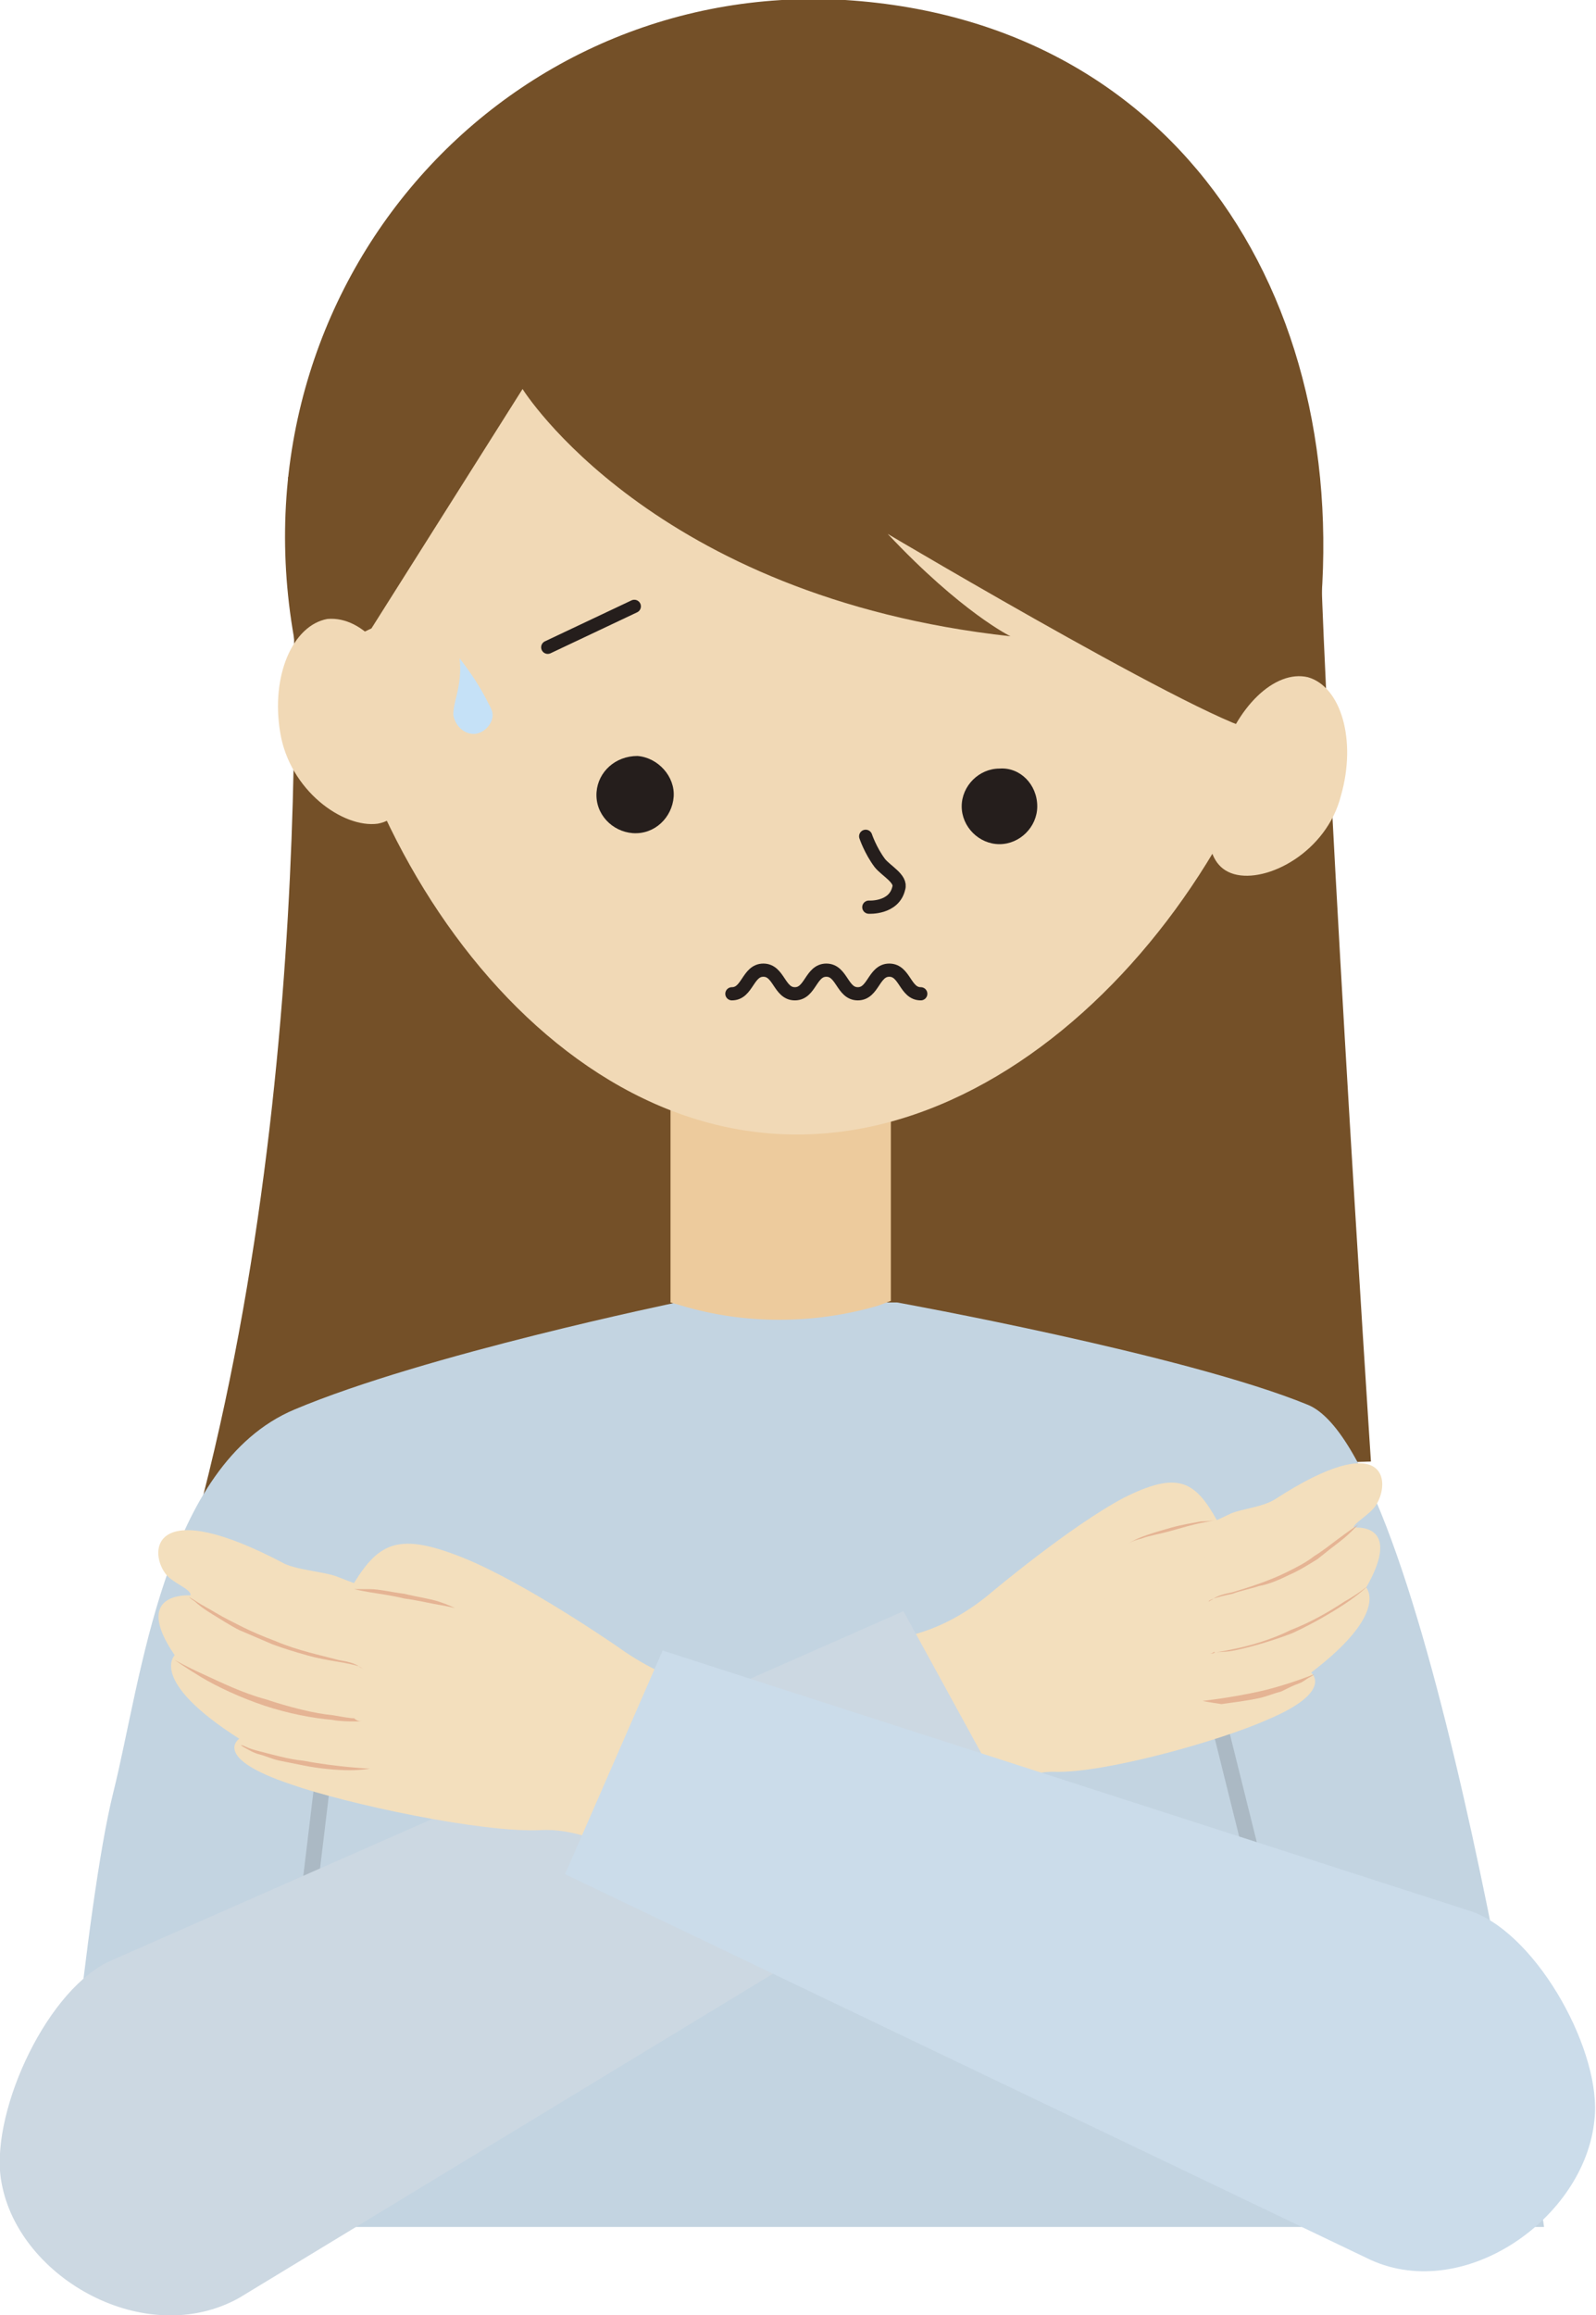 <?xml version="1.0" encoding="utf-8"?>
<!-- Generator: Adobe Illustrator 27.6.1, SVG Export Plug-In . SVG Version: 6.00 Build 0)  -->
<svg version="1.1" id="レイヤー_1" xmlns="http://www.w3.org/2000/svg" xmlns:xlink="http://www.w3.org/1999/xlink" x="0px"
	 y="0px" viewBox="0 0 101.4 147" style="enable-background:new 0 0 101.4 147;" xml:space="preserve">
<style type="text/css">
	.st0{fill:#745028;}
	.st1{fill:#C3D4E1;}
	.st2{fill:#EDCB9D;}
	.st3{fill:#F1D9B6;}
	.st4{fill:none;stroke:#251E1C;stroke-linecap:round;stroke-linejoin:round;stroke-miterlimit:10;}
	.st5{fill:none;stroke:#251E1C;stroke-width:0.838;stroke-linecap:round;stroke-linejoin:round;stroke-miterlimit:10;}
	.st6{fill:#251E1C;}
	.st7{fill:none;stroke:#ABB9C4;stroke-miterlimit:10;}
	.st8{fill:#F3DFBD;}
	.st9{fill:#E5B494;}
	.st10{fill:#CCD8E2;}
	.st11{fill:#CBDCEA;}
	.st12{fill:#C5E1F7;}
</style>
<path class="st0" d="M18.3,30.3c0,0,2.6,33.4-5.4,64.7l74.2-2.2c0,0-3.3-50.4-3.3-62.5C18.2,29.1,18.3,30.3,18.3,30.3z"/>
<path class="st1" d="M3.7,141.3c0,0,1.7-20.3,3.5-27.5c1.8-7.2,3.2-20.8,11.5-24.3s24.3-6.8,24.3-6.8h14c0,0,18.3,3.3,26.1,6.5
	s15,52.2,15,52.2H3.7z"/>
<path class="st2" d="M56.6,82.6l-0.8,0.3c-4.1,1.2-8.5,1.2-12.5,0l-0.7-0.2V69.3h14V82.6z"/>
<path class="st3" d="M83.2,35.3c-1,17.4-16.4,37.7-33.8,36.7C32,71,19.2,49,20.2,31.6C21.3,14.2,36.2,1,53.6,2S84.2,18,83.2,35.3z"
	/>
<line class="st4" x1="62.6" y1="33.5" x2="69" y2="36.9"/>
<path class="st0" d="M83.5,42c-1,6.4-1.7,3.5-3.2,4.4C79,47.3,56.4,33.9,56.4,33.9c4.7,5,7.8,6.5,7.8,6.5c-22.8-2.5-31-15.7-31-15.7
	l-9.6,15.2l-4.6,2.2c-5.1-23,12.4-43.4,34.7-42.1C75.8,1.4,86.8,20.7,83.5,42z"/>
<path class="st3" d="M25.8,45.3c0.6,3.6,0.4,6.6-1.8,7c-2.2,0.3-5.6-2.1-6.2-5.8c-0.6-3.6,0.8-6.8,3-7.2
	C23.1,39.1,25.3,41.7,25.8,45.3z"/>
<path class="st3" d="M77.5,48.4c-1,3.5-1.2,6.5,0.9,7.1c2.1,0.6,5.9-1.4,6.8-5c1-3.5,0-6.9-2.1-7.5C81,42.5,78.5,44.9,77.5,48.4z"/>
<line class="st5" x1="40.3" y1="38.5" x2="34.8" y2="41.1"/>
<path class="st6" d="M42.8,50.6c-0.1,1.3-1.2,2.4-2.6,2.3c-1.3-0.1-2.4-1.2-2.3-2.6C38,49,39.1,48,40.5,48
	C41.8,48.1,42.9,49.3,42.8,50.6z"/>
<path class="st6" d="M65.9,51.2c0,1.3-1.1,2.4-2.4,2.4c-1.3,0-2.4-1.1-2.4-2.4c0-1.3,1.1-2.4,2.4-2.4C64.8,48.7,65.9,49.8,65.9,51.2
	z"/>
<path class="st5" d="M55,53.1c0,0,0.3,0.9,0.9,1.7c0.4,0.5,1.4,1,1.2,1.6c-0.3,1.3-1.9,1.2-1.9,1.2"/>
<line class="st7" x1="76.5" y1="105.6" x2="85.4" y2="141.3"/>
<line class="st7" x1="21.4" y1="105.6" x2="17.1" y2="141.3"/>
<g>
	<g>
		<path class="st8" d="M63,101.1c0,0,9.5-2.2,15.2-5c0.7-0.3,2-0.4,2.8-0.9c7.1-4.6,7.4-1.1,6.4,0.4c-0.4,0.6-1.4,1.1-1.4,1.4
			c0,0,3.2-0.4,0.8,3.8c0,0,1.5,1.6-3.5,5.4c0,0,1.5,1.2-2.8,3c-2.9,1.3-10.3,3.4-13.5,3.3c-3.2-0.1-7.1,3.6-7.1,3.6L56.8,104
			C56.8,104,59.7,103.9,63,101.1z"/>
		<g>
			<path class="st9" d="M76.7,101.8c0,0,0,0,0.1-0.1c0-0.1,0.1-0.1,0.3-0.2c0.3-0.2,0.7-0.3,1.2-0.4c1-0.3,2.3-0.7,3.5-1.3
				c0.6-0.3,1.2-0.6,1.7-1c0.5-0.3,1-0.7,1.4-1c0.8-0.6,1.4-1,1.4-1s-0.1,0.1-0.3,0.3c-0.2,0.2-0.5,0.5-0.9,0.8
				c-0.4,0.3-0.9,0.7-1.4,1.1c-0.5,0.3-1.1,0.7-1.8,1c-0.6,0.3-1.3,0.6-1.9,0.7c-0.6,0.2-1.2,0.3-1.7,0.5c-0.5,0.1-0.9,0.2-1.2,0.3
				c-0.1,0.1-0.2,0.1-0.3,0.2C76.7,101.8,76.7,101.8,76.7,101.8z"/>
		</g>
		<g>
			<path class="st9" d="M76.8,105C76.8,105,76.8,105,76.8,105C76.8,105,76.8,105,76.8,105c0.2,0,0.3,0,0.4-0.1
				c0.3,0,0.7-0.1,1.2-0.2c1-0.2,2.4-0.6,3.6-1.2c1.3-0.5,2.5-1.2,3.4-1.8c0.9-0.5,1.5-1,1.5-1s-0.5,0.5-1.4,1.1
				c-0.9,0.6-2.1,1.3-3.4,1.9c-1.3,0.5-2.7,0.9-3.7,1.1c-0.5,0.1-1,0.1-1.3,0.1C77,105,76.9,105,76.8,105
				C76.8,105,76.8,105,76.8,105C76.8,105,76.8,105,76.8,105z"/>
		</g>
		<g>
			<path class="st9" d="M76.4,108c0,0,1.8-0.2,3.6-0.6c1.8-0.4,3.5-1.1,3.5-1.1s-0.1,0.1-0.3,0.2c-0.2,0.1-0.4,0.3-0.7,0.4
				c-0.3,0.1-0.7,0.3-1.1,0.5c-0.4,0.1-0.9,0.3-1.3,0.4c-0.9,0.2-1.8,0.3-2.5,0.4C76.9,108.1,76.4,108,76.4,108z"/>
		</g>
	</g>
	<path class="st8" d="M62.8,101.7l0.2-0.6c0,0,5-4.2,8.4-6c3.4-1.7,4.5-1.1,5.9,1.4c1.8,3.2-7.2,5-7.2,5L62.8,101.7z"/>
	<g>
		<path class="st9" d="M77.2,96.5c0,0-0.3,0.1-0.9,0.2c-0.5,0.1-1.2,0.3-1.9,0.5c-0.7,0.2-1.4,0.3-1.9,0.5c-0.5,0.1-0.8,0.3-0.8,0.3
			s0.3-0.2,0.8-0.4c0.5-0.2,1.2-0.4,1.9-0.6c0.7-0.2,1.4-0.3,1.9-0.4C76.9,96.6,77.2,96.5,77.2,96.5z"/>
	</g>
</g>
<path class="st10" d="M57.4,102.3L6.8,124.6c-4.1,2.1-7.5,9.9-6.7,14l0,0c1.1,6.1,9.2,10.6,15.1,7.3l49.6-30.1L57.4,102.3z"/>
<g>
	<g>
		<path class="st8" d="M39.3,104.6c0,0-11.2-1.8-17.9-4.5c-0.8-0.3-2.4-0.4-3.3-0.8c-8.3-4.4-8.7-0.9-7.6,0.6c0.4,0.6,1.7,1,1.6,1.4
			c0,0-3.8-0.3-1,3.8c0,0-1.7,1.6,4.1,5.3c0,0-1.8,1.2,3.3,2.9c3.4,1.2,12.1,3.1,15.9,2.9c3.8-0.2,8.4,3.3,8.4,3.3l3.8-12.2
			C46.5,107.4,43.2,107.4,39.3,104.6z"/>
		<g>
			<path class="st9" d="M23.2,106.1c0,0,0,0-0.1-0.1c-0.1-0.1-0.2-0.1-0.3-0.2c-0.3-0.1-0.8-0.2-1.4-0.3c-0.6-0.1-1.2-0.2-1.9-0.4
				c-0.7-0.2-1.4-0.4-2.2-0.7c-0.7-0.3-1.4-0.6-2.1-0.9c-0.6-0.3-1.2-0.7-1.7-1c-0.5-0.3-0.9-0.6-1.1-0.8c-0.3-0.2-0.4-0.3-0.4-0.3
				s0.2,0.1,0.5,0.3c0.3,0.2,0.7,0.4,1.2,0.7c0.5,0.3,1.1,0.6,1.7,0.9c0.6,0.3,1.3,0.6,2.1,0.9c1.4,0.6,2.9,0.9,4,1.2
				c0.6,0.1,1,0.2,1.3,0.4c0.2,0.1,0.3,0.2,0.3,0.2C23.2,106.1,23.2,106.1,23.2,106.1z"/>
		</g>
		<g>
			<path class="st9" d="M23,109.3C23,109.3,23.1,109.3,23,109.3C23,109.3,23,109.3,23,109.3c-0.2,0-0.3,0-0.5,0
				c-0.3,0-0.9,0-1.4-0.1c-1.2-0.1-2.8-0.4-4.3-0.9c-1.5-0.5-3-1.2-4-1.8c-1-0.6-1.7-1.1-1.7-1.1s0.7,0.4,1.8,0.9
				c1.1,0.5,2.5,1.2,4,1.6c1.5,0.5,3.1,0.9,4.2,1c0.6,0.1,1.1,0.2,1.4,0.2C22.7,109.3,22.9,109.3,23,109.3
				C23,109.3,23,109.3,23,109.3C23.1,109.3,23,109.3,23,109.3z"/>
		</g>
		<g>
			<path class="st9" d="M23.5,112.3c0,0-0.5,0.1-1.3,0.1c-0.8,0-1.9-0.1-2.9-0.3c-0.5-0.1-1-0.2-1.5-0.3c-0.5-0.1-0.9-0.3-1.3-0.4
				c-0.4-0.1-0.7-0.3-0.9-0.4c-0.2-0.1-0.3-0.2-0.3-0.2s0.1,0,0.3,0.1c0.2,0.1,0.5,0.2,0.9,0.3c0.8,0.2,1.8,0.5,2.8,0.6
				C21.4,112.2,23.5,112.3,23.5,112.3z"/>
		</g>
	</g>
	<path class="st8" d="M39.5,105.2l-0.2-0.6c0,0-5.9-4.1-9.9-5.7c-4-1.6-5.3-1-6.9,1.6c-2.1,3.3,8.5,4.8,8.5,4.8L39.5,105.2z"/>
	<g>
		<path class="st9" d="M22.5,100.9c0,0,0.4,0,1,0c0.6,0,1.4,0.2,2.2,0.3c0.8,0.2,1.6,0.3,2.2,0.5c0.6,0.2,1,0.4,1,0.4
			s-0.4-0.1-1-0.2c-0.6-0.1-1.4-0.3-2.2-0.4c-0.8-0.2-1.6-0.3-2.2-0.4C22.9,101,22.5,100.9,22.5,100.9z"/>
	</g>
</g>
<path class="st11" d="M42.1,104.8l51.5,16.6c4.2,1.6,8.2,9,7.7,13.2l0,0c-0.6,6.2-8.2,11.6-14.2,8.9l-51.2-24.5L42.1,104.8z"/>
<path class="st12" d="M28.8,45.4c0-0.4,0.1-0.8,0.2-1.2c0.2-0.8,0.3-1.6,0.2-2.4c0.7,0.9,1.3,1.8,1.8,2.8c0.1,0.2,0.3,0.5,0.3,0.8
	c0,0.6-0.6,1.2-1.2,1.2C29.4,46.6,28.9,46,28.8,45.4z"/>
<path class="st5" d="M46.5,63.1c1,0,1-1.5,2-1.5c1,0,1,1.5,2,1.5c1,0,1-1.5,2-1.5c1,0,1,1.5,2,1.5c1,0,1-1.5,2-1.5s1,1.5,2,1.5"/>
</svg>
